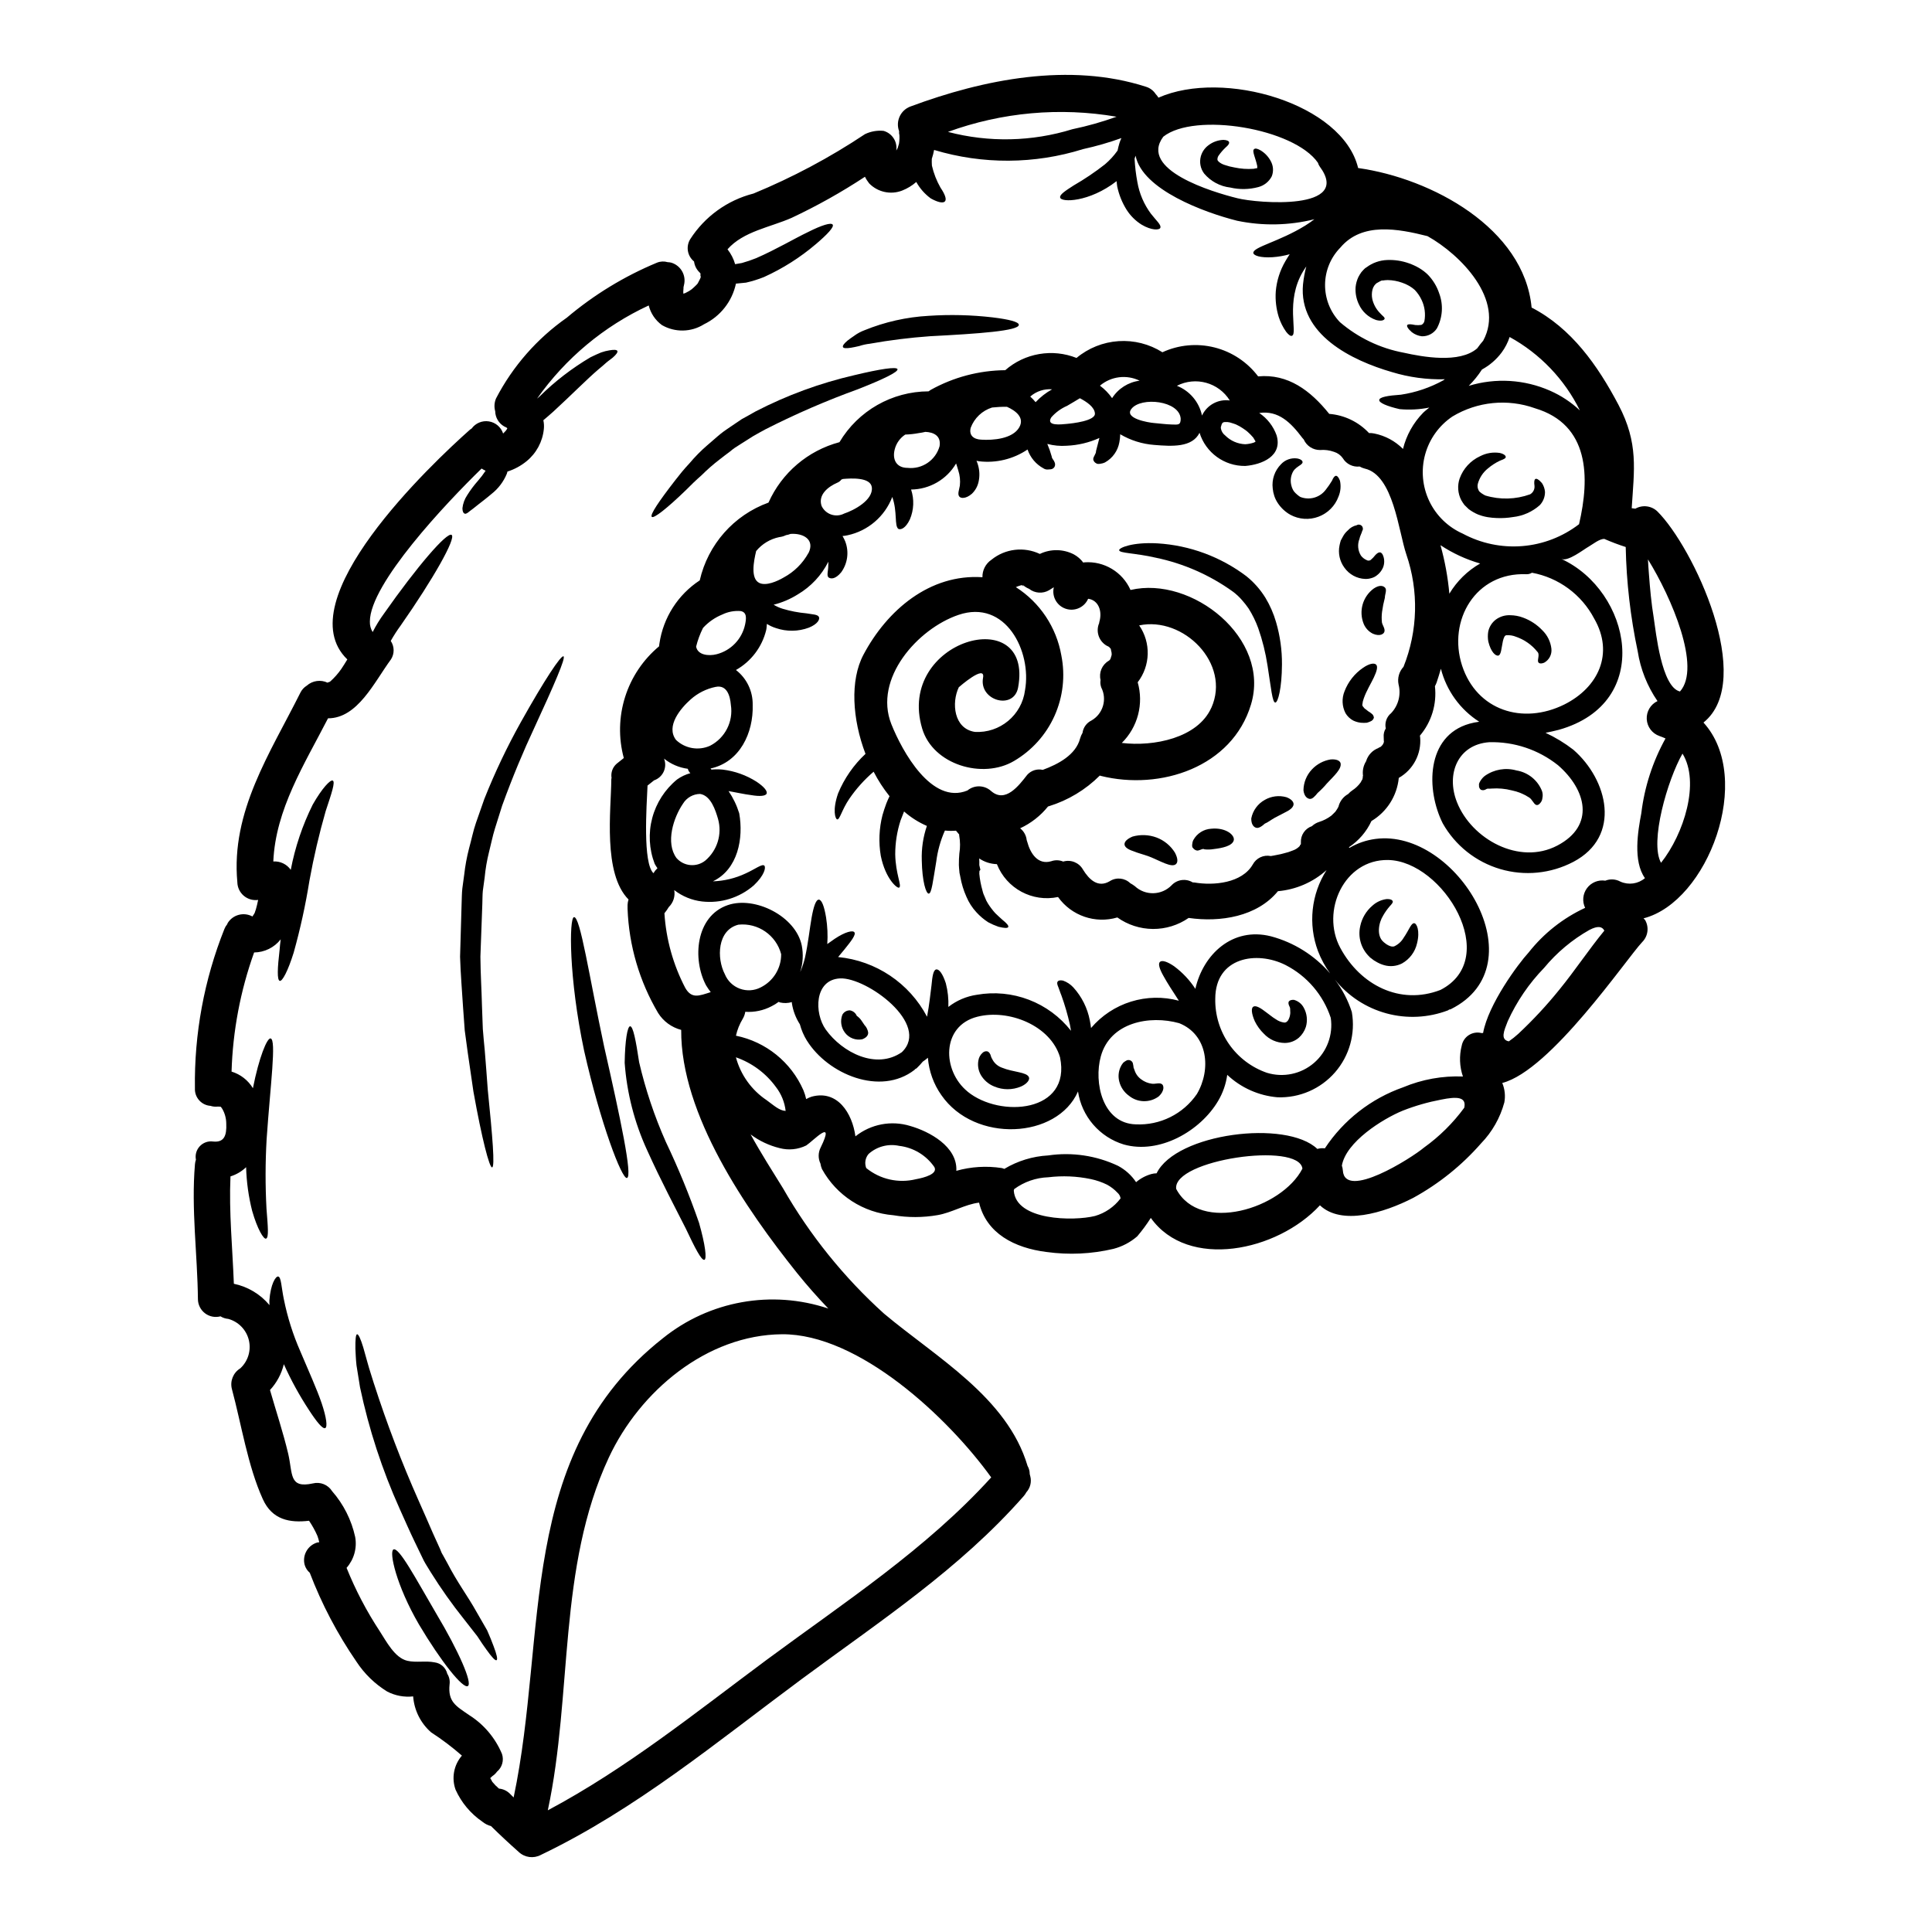 <?xml version="1.0" encoding="UTF-8"?>
<!-- Uploaded to: ICON Repo, www.svgrepo.com, Generator: ICON Repo Mixer Tools -->
<svg fill="#000000" width="800px" height="800px" version="1.1" viewBox="144 144 512 512" xmlns="http://www.w3.org/2000/svg">
 <g>
  <path d="m438.57 316.9c-0.082-0.305-0.148-0.617-0.191-0.93-0.031-0.035-0.031-0.066-0.062-0.098s-0.395-0.355-0.293-0.355c-0.227-0.16-0.473-0.293-0.734-0.395-2.094-1.207-2.953-3.789-1.996-6.008 0.027-0.086 0.039-0.172 0.031-0.262 0.871-2.894-0.223-5.816-2.957-6.172-0.992 2.285-3.566 3.434-5.93 2.648-2.367-0.785-3.742-3.246-3.168-5.672-0.035-0.004-0.07 0.008-0.098 0.031-0.395 0.227-0.738 0.453-1.125 0.707v0.004c-1.68 0.996-3.801 0.855-5.336-0.355-0.574-0.234-1.105-0.559-1.574-0.965 0.031 0.031 0.031 0.031 0.031 0.066-0.355 0-0.449-0.035-0.484-0.066-0.102 0.047-0.207 0.082-0.32 0.098-0.395 0.109-0.781 0.25-1.156 0.418 6.383 4.074 10.758 10.645 12.059 18.105 1.074 5.391 0.445 10.98-1.801 15.996-2.25 5.016-6.008 9.203-10.75 11.98-8.266 4.883-21.477 1.027-24.336-8.617-6.981-23.535 29.641-33.629 25.43-10.867-1.125 6.109-10.418 3.504-9.293-2.57 0.707-3.762-6.426 2.508-6.426 2.508-1.969 4.113-1.352 10.961 4.242 11.832v0.004c6.652 0.379 12.465-4.453 13.309-11.062 1.836-10.234-5.117-24.242-17.68-19.938-10.738 3.668-22.539 16.852-17.746 28.938 2.863 7.168 10.676 21.477 20.16 17.586l-0.004 0.004c1.844-1.531 4.535-1.461 6.301 0.16 3.762 3.246 7.301-1.418 9.547-4.309 1.031-1.156 2.606-1.664 4.117-1.32 4.051-1.48 8.777-3.957 9.902-8.324 0.145-0.52 0.359-1.02 0.641-1.48 0.188-1.418 1.074-2.652 2.363-3.277 3.062-1.754 4.211-5.606 2.606-8.746-0.234-0.637-0.301-1.324-0.191-1.992-0.484-1.984 0.391-4.051 2.152-5.082 0.246-0.145 0.43-0.371 0.516-0.641 0.27-0.969 0.336-0.75 0.246-1.582zm-207.7 8.035c-0.223-0.125 0.355-0.062 0.707-0.395l0.004 0.004c1.07-0.973 2.031-2.062 2.859-3.25 0.547-0.836 1.094-1.668 1.605-2.539-16.105-15.527 22.312-51.855 32.539-60.922 0.125-0.098 0.254-0.16 0.395-0.262v0.004c1.047-1.445 2.82-2.18 4.582-1.902 1.762 0.277 3.223 1.523 3.773 3.219 0.223-0.254 0.484-0.48 0.707-0.738 0.031-0.062 0.094-0.125 0.129-0.191 0.094-0.16 0.254-0.289 0.254-0.449s-0.676-0.449-0.836-0.516h0.008c-1.441-0.832-2.336-2.359-2.363-4.019-0.32-1.129-0.238-2.332 0.23-3.41 4.438-8.527 10.867-15.859 18.742-21.375 7.172-6.066 15.242-10.988 23.918-14.59 0.902-0.359 1.898-0.402 2.828-0.125 0.312 0.008 0.625 0.051 0.93 0.125 2.539 0.754 4.031 3.379 3.379 5.945-0.027 0.195-0.074 0.391-0.129 0.578v0.262c-0.039 0.309-0.059 0.621-0.062 0.934 0 0.16 0.031 0.32 0.031 0.512 0.223-0.094 0.449-0.156 0.547-0.191 0.324-0.156 0.641-0.32 0.965-0.512 0.223-0.16 0.48-0.324 0.707-0.484 0.418-0.355 0.836-0.738 1.219-1.125v-0.004c0.094-0.129 0.203-0.25 0.324-0.352 0.031-0.062 0.094-0.156 0.16-0.289 0.125-0.191 0.449-0.902 0.543-1.062s0.098-0.32 0.16-0.512c-0.125 0.031-0.16-0.965-0.031-0.578 0-0.066 0-0.098-0.031-0.129s0-0.031-0.031-0.062c-0.066-0.129-0.098-0.16-0.098-0.191v-0.004c-0.086-0.105-0.18-0.203-0.285-0.289-0.73-0.75-1.191-1.719-1.32-2.758-1.77-1.426-2.207-3.941-1.031-5.883 3.856-6.019 9.855-10.352 16.785-12.121 10.34-4.266 20.238-9.539 29.547-15.742 1.527-0.73 3.227-1.031 4.914-0.867 2.269 0.633 3.715 2.848 3.379 5.176 0.031 0 0.031-0.031 0.062-0.066 0.094-0.211 0.203-0.414 0.324-0.609 0.031-0.191 0.293-0.902 0.324-1.059s0.062-0.547 0.094-0.738l-0.004-0.004c0.047-0.465 0.059-0.934 0.035-1.402-0.02-0.105-0.031-0.215-0.031-0.324-0.012-0.098-0.031-0.195-0.062-0.289-0.016-0.203-0.016-0.41 0-0.613-0.969-2.625 0.371-5.543 2.992-6.523 19.418-7.231 42.211-11.762 62.434-5.238 1.055 0.32 1.965 1.004 2.57 1.926 0.281 0.293 0.531 0.617 0.738 0.965 17.23-7.621 48.84 1.574 52.918 18.645 19.547 2.754 43.98 15.98 45.973 36.977 10.578 5.465 17.523 15.352 23.023 25.781 5.367 10.195 4.144 17.199 3.504 27.395 0.324 0.031 0.641 0.094 0.965 0.125 1.898-1.082 4.285-0.781 5.852 0.738 9.445 9.387 26.168 44.723 12.203 55.941 13.469 14.758 1.156 47.547-15.887 51.887 0.129 0.16 0.293 0.289 0.422 0.449v0.004c1.098 1.902 0.773 4.309-0.789 5.852-4.277 4.566-24.242 34.016-37.07 37.324l0.004 0.004c0.676 1.625 0.867 3.41 0.547 5.144-1.102 4.086-3.227 7.828-6.176 10.867-5.098 5.824-11.184 10.711-17.973 14.434-7.871 4.051-19.031 7.363-24.723 1.969-11.285 12.25-34.98 17.168-44.816 3.344-1.086 1.707-2.289 3.34-3.602 4.883-1.816 1.574-3.969 2.707-6.297 3.316-5.801 1.367-11.805 1.648-17.711 0.832-8.551-1.059-15.977-4.953-17.906-13.082-3.731 0.449-7.234 2.668-10.996 3.309-3.871 0.672-7.828 0.684-11.703 0.031-7.969-0.641-15.082-5.242-18.934-12.246-0.195-0.465-0.332-0.953-0.406-1.453-0.641-1.348-0.617-2.918 0.062-4.246 3.957-8.102-1.93-1.797-3.824-0.543-2.188 1.078-4.688 1.328-7.043 0.703-2.781-0.68-5.398-1.914-7.695-3.629 2.754 5.016 5.82 9.809 8.586 14.277 7.113 12.41 16.145 23.621 26.766 33.211 13.777 11.57 32.633 22.148 38.035 40.344h-0.004c0.383 0.656 0.582 1.398 0.578 2.156 0.031 0.223 0.125 0.418 0.16 0.641h0.004c0.375 1.496-0.027 3.078-1.062 4.215-0.195 0.367-0.434 0.715-0.711 1.027-17.008 19.355-38.258 33.242-58.801 48.453-22.406 16.59-43.852 34.496-69.156 46.617h0.004c-1.918 1.02-4.273 0.703-5.852-0.789-2.508-2.219-4.953-4.5-7.332-6.844-0.848-0.223-1.637-0.629-2.312-1.18-3.09-2.121-5.543-5.043-7.086-8.457-1.125-3.098-0.484-6.559 1.672-9.051-2.57-2.25-5.301-4.312-8.168-6.172-2.769-2.426-4.477-5.844-4.754-9.52-2.371 0.262-4.766-0.188-6.879-1.285-3.262-2.008-6.039-4.707-8.137-7.906-5.047-7.336-9.203-15.25-12.379-23.566-0.641-0.555-1.109-1.277-1.352-2.09-0.684-2.574 0.82-5.219 3.379-5.949 0.16 0 0.324-0.023 0.48-0.066-0.121-0.566-0.281-1.125-0.48-1.668-0.613-1.406-1.359-2.75-2.219-4.019-5.078 0.609-9.773-0.227-12.25-5.723-3.988-8.777-5.688-19.867-8.199-29.195v0.004c-0.543-2.113 0.359-4.332 2.219-5.469 2.066-1.898 2.934-4.769 2.273-7.496-0.664-2.727-2.75-4.875-5.457-5.617-0.73-0.059-1.434-0.289-2.055-0.68-1.418 0.379-2.93 0.086-4.098-0.801-1.168-0.887-1.863-2.262-1.883-3.727-0.125-11.93-1.797-23.824-0.789-35.75v-0.004c0.035-0.414 0.121-0.828 0.258-1.223-0.254-1.293 0.133-2.629 1.039-3.586 0.906-0.957 2.219-1.418 3.523-1.234 2.863 0.293 3.633-1.48 3.477-4.789v-0.004c-0.012-1.34-0.367-2.66-1.031-3.824-0.117-0.203-0.25-0.395-0.395-0.578-0.285-0.055-0.574-0.074-0.863-0.062-0.641 0.07-1.285 0.004-1.898-0.195-2.398-0.176-4.223-2.227-4.117-4.629-0.203-14.457 2.449-28.812 7.812-42.242 0.18-0.457 0.43-0.879 0.742-1.258 0.055-0.102 0.098-0.211 0.129-0.32 1.383-2.227 4.258-2.984 6.559-1.738 0.172-0.238 0.332-0.484 0.48-0.738 0.066-0.156 0.129-0.254 0.16-0.32 0.066-0.262 0.16-0.516 0.262-0.789 0.254-0.84 0.418-1.672 0.609-2.543v0.004c-1.371 0.191-2.758-0.215-3.812-1.109-1.051-0.898-1.672-2.199-1.699-3.582-1.734-18.773 8.66-34.145 16.715-50.25v-0.004c0.375-0.754 0.957-1.391 1.672-1.832 1.535-1.367 3.742-1.672 5.586-0.77zm274.21 25.531c-0.031 0 0-0.129 0.062-0.355-0.031-0.031 0.035-0.867 0.098-0.355-0.242-1.391 0.039-2.82 0.789-4.016 0.488-1.656 1.746-2.977 3.375-3.543-0.07 0.031-0.145 0.051-0.223 0.062 0.156-0.094 0.512-0.254 0.641-0.324-0.023 0.051-0.055 0.094-0.098 0.129l0.16-0.16c0.031 0 0.066-0.031 0.098-0.062 0.125-0.129 0.254-0.293 0.395-0.418 0.055-0.113 0.121-0.219 0.195-0.32 0.031-0.062 0.062-0.098 0.062-0.129v-0.004c0.059-0.125 0.102-0.258 0.129-0.391-0.066-0.062-0.031-1.027-0.066-1.219v-0.004c-0.078-0.809 0.113-1.625 0.547-2.312-0.332-1.512 0.219-3.078 1.418-4.051 1.926-2.031 2.672-4.91 1.969-7.621-0.34-1.676 0.152-3.41 1.316-4.664 3.812-9.523 4.074-20.098 0.742-29.801-2.09-6.176-3.41-20.996-11.02-22.73h-0.004c-0.473-0.117-0.926-0.301-1.348-0.547-1.797 0.207-3.547-0.664-4.469-2.219-0.566-0.797-1.379-1.383-2.316-1.668-1.184-0.426-2.445-0.59-3.699-0.484-1.871 0.016-3.574-1.086-4.328-2.797-0.125-0.125-0.242-0.254-0.352-0.395-3.09-4.113-6.367-7.359-11.445-6.621 2.125 1.426 3.734 3.496 4.598 5.902 1.637 5.512-3.856 7.777-8.297 8.133-5.539 0.07-10.465-3.504-12.117-8.789-1.969 3.938-7.297 3.602-12.023 3.215-3.176-0.242-6.258-1.207-9-2.828-0.016 0.711-0.09 1.422-0.227 2.121-0.398 2.258-1.789 4.219-3.793 5.336-0.789 0.395-2.055 0.547-2.312 0.254l-0.004 0.004c-0.375-0.176-0.664-0.5-0.785-0.898-0.223-0.707 0.789-1.609 0.707-2.363 0.223-0.789 0.512-1.93 0.898-3.473v0.004c-2.727 1.23-5.668 1.93-8.66 2.059-1.73 0.129-3.469-0.035-5.144-0.484 0.461 1.078 0.848 2.184 1.16 3.312l0.098 0.418c0.094 0.125 0.18 0.254 0.254 0.395 0.176 0.223 0.316 0.473 0.418 0.738 0.176 0.375 0.176 0.809 0 1.18-0.199 0.379-0.57 0.633-0.996 0.68-0.277 0.039-0.555 0.059-0.832 0.062-0.387 0.023-0.773-0.078-1.098-0.293-1.996-1.074-3.512-2.867-4.242-5.012-3.769 2.551-8.336 3.66-12.859 3.121-0.262-0.035-0.453-0.098-0.676-0.129v-0.004c0.172 0.375 0.312 0.762 0.418 1.16 0.406 1.398 0.461 2.879 0.16 4.305-0.246 1.254-0.875 2.398-1.797 3.281-1.641 1.414-3.023 1.25-3.379 0.672-0.449-0.641 0-1.703 0.191-2.828 0.152-1.352 0.012-2.723-0.414-4.019-0.16-0.641-0.395-1.25-0.578-1.863v0.004c-2.484 4.238-7.016 6.863-11.93 6.91 0.863 2.586 0.746 5.398-0.32 7.91-1.125 2.363-2.363 2.797-3.023 2.539-1.156-0.789-0.223-4.5-1.641-8.484v-0.004c-1.977 5.18-6.445 9.008-11.867 10.164-0.434 0.098-0.871 0.164-1.316 0.191 0.266 0.457 0.5 0.926 0.707 1.414 1.059 2.734 0.66 5.82-1.059 8.199-1.574 1.898-2.754 1.77-3.312 1.387-0.641-0.422-0.094-1.898-0.125-3.055 0.031-0.355 0.031-0.707 0.031-1.125l-0.004-0.004c-1.812 3.606-4.625 6.609-8.102 8.66-1.977 1.242-4.137 2.164-6.398 2.731 0.742 0.449 1.535 0.805 2.363 1.062 2.062 0.625 4.184 1.031 6.332 1.223 1.547 0.293 2.992 0.254 3.312 0.965 0.289 0.645-0.355 1.898-2.668 2.828-2.793 1.043-5.859 1.09-8.684 0.129-0.859-0.262-1.68-0.641-2.438-1.125-0.066 0.547-0.066 1.09-0.191 1.668h-0.004c-1.098 4.473-3.996 8.289-8.004 10.551 2.859 2.207 4.504 5.641 4.434 9.258 0.223 7.363-3.379 15.172-11.188 16.848l0.004-0.004c0.102 0.082 0.188 0.18 0.254 0.293 0.996-0.098 1.996-0.098 2.992 0 3.191 0.387 6.254 1.484 8.965 3.211 1.93 1.285 2.93 2.477 2.668 3.148s-1.863 0.789-4.113 0.395c-1.672-0.191-3.762-0.676-5.981-1.062h0.004c1.227 1.809 2.18 3.793 2.824 5.883 1.18 6.594-0.32 14.855-6.977 18.035h0.004c2.996-0.098 5.945-0.809 8.66-2.086 2.508-1.125 4.438-2.668 4.984-2.059 0.418 0.48 0.062 2.508-2.828 5.238h-0.004c-3.762 3.262-8.715 4.801-13.664 4.246-2.695-0.309-5.254-1.355-7.394-3.019 0.293 1.645-0.246 3.328-1.445 4.496-0.344 0.574-0.73 1.125-1.156 1.645 0.438 6.906 2.316 13.641 5.519 19.777 1.703 2.961 3.633 2.121 6.75 1.125-0.449-0.578-0.863-1.18-1.242-1.805-3.664-6.91-2.793-18.324 5.758-21.254 7.199-2.477 18.035 2.957 19.609 10.707v-0.004c0.453 2.312 0.32 4.699-0.391 6.945 0.031-0.031 0.062-0.066 0.062-0.098v-0.004c0.488-1.164 0.883-2.367 1.18-3.598 0.867-3.938 1.25-7.812 1.766-10.676 0.516-2.863 1.125-4.723 1.898-4.723 0.77 0 1.445 1.766 1.93 4.723v0.004c0.367 2.328 0.477 4.688 0.32 7.039 0.672-0.484 1.352-0.969 1.969-1.387 2.793-1.863 4.789-2.312 5.207-1.734 0.484 0.609-0.789 2.281-2.668 4.598-0.48 0.609-1.059 1.285-1.637 1.969 10.016 0.969 18.875 6.914 23.566 15.82 0.609-3.18 0.898-6.172 1.18-8.324 0.223-2.414 0.48-4.086 1.254-4.211 0.777-0.125 1.734 1.18 2.539 3.664v-0.004c0.531 2.047 0.758 4.16 0.676 6.273 2.195-1.711 4.801-2.82 7.555-3.219 4.633-0.816 9.402-0.359 13.797 1.324 4.391 1.68 8.246 4.523 11.152 8.227-0.094-0.547-0.191-1.062-0.289-1.609-0.59-2.629-1.34-5.215-2.25-7.746-0.418-0.996-0.547-1.574-0.836-2.25-0.289-0.676-0.395-1.125-0.16-1.449 0.23-0.324 0.703-0.395 1.414-0.254l-0.004-0.004c1.047 0.371 1.984 0.988 2.734 1.805 2.234 2.453 3.746 5.481 4.371 8.742 0.16 0.676 0.223 1.352 0.324 2.027v-0.004c2.793-3.289 6.465-5.715 10.586-6.996 4.125-1.281 8.523-1.363 12.691-0.238-1.609-2.477-3.086-4.723-4.051-6.496-1.062-1.867-1.512-3.277-0.969-3.793 0.543-0.516 1.934-0.094 3.762 1.156v0.004c2.219 1.645 4.125 3.668 5.629 5.981 2.055-9.102 9.805-16.496 20.027-13.922 6.102 1.625 11.57 5.055 15.688 9.84-1.332-1.828-2.418-3.828-3.227-5.945-2.648-7.109-1.805-15.051 2.285-21.445-3.578 3.215-8.102 5.176-12.891 5.594-5.531 6.754-15.273 8.297-23.664 7.086-2.781 1.926-6.086 2.945-9.469 2.922-3.379-0.023-6.672-1.086-9.426-3.047-5.856 1.727-12.168-0.445-15.715-5.418-6.801 1.438-13.648-2.242-16.203-8.711-1.676-0.047-3.305-0.57-4.695-1.512 0.043 0.59 0.055 1.18 0.031 1.77l0.262 1.125v0.254c0-0.16-0.227 0.16-0.227 0.191l-0.031 0.676-0.004 0.004c0.137 1.512 0.418 3.008 0.84 4.469 0.145 0.648 0.371 1.273 0.672 1.863 0.199 0.566 0.461 1.105 0.789 1.609 0.57 0.898 1.215 1.75 1.93 2.543 0.707 0.641 1.32 1.281 1.867 1.734 1.125 0.898 1.734 1.574 1.574 1.93-0.16 0.355-1.027 0.32-2.602-0.066l-0.004-0.004c-0.93-0.32-1.832-0.715-2.699-1.18-1.148-0.742-2.199-1.625-3.121-2.637-1.125-1.215-2.027-2.617-2.668-4.144-0.75-1.676-1.289-3.438-1.605-5.246l-0.129-0.641h-0.004c-0.039-0.148-0.07-0.297-0.094-0.449l-0.035-0.422c-0.062-0.543-0.094-1.09-0.125-1.637 0-1.027 0.031-2.121 0.125-3.055 0.258-1.566 0.246-3.164-0.031-4.723-0.023-0.051-0.035-0.105-0.031-0.164 0-0.062 0.129-0.094-0.129-0.32l-0.48-0.578-0.223-0.262-0.004 0.004c-0.961 0.074-1.93 0.062-2.891-0.031-0.035 0-0.035 0.031-0.066 0.066-1.148 2.594-1.91 5.344-2.266 8.156-0.867 5.144-1.219 8.422-1.969 8.488-0.746 0.066-1.766-3.246-1.867-8.809h0.004c-0.109-3.098 0.348-6.195 1.352-9.129-2.203-0.953-4.242-2.242-6.043-3.828 0 0.031 0 0.031-0.031 0.062-0.293 0.789-0.613 1.543-0.902 2.312v0.004c-0.938 2.898-1.414 5.926-1.414 8.969 0.094 5.207 1.797 8.328 1.059 8.809-0.418 0.418-3.633-2.215-4.883-8.391-0.609-3.59-0.457-7.269 0.449-10.801 0.289-1.031 0.641-2.059 1.027-3.117 0.262-0.676 0.547-1.285 0.84-1.898l-0.004 0.004c-1.617-2.019-3.027-4.195-4.211-6.496-2.461 2.106-4.633 4.523-6.461 7.199-1.969 2.894-2.539 5.629-3.215 5.438-0.484-0.129-1.285-2.445 0.254-6.879v-0.004c1.645-3.973 4.121-7.547 7.266-10.48-3.504-9.195-4.144-19.484-0.547-26.266 6.269-11.832 17.586-21.48 31.539-20.547-0.047-1.848 0.848-3.594 2.383-4.629 3.621-2.941 8.609-3.543 12.828-1.543 2.84-1.367 6.156-1.332 8.969 0.094 0.996 0.535 1.863 1.281 2.539 2.191 0.102-0.039 0.211-0.059 0.32-0.062 5.207-0.371 10.082 2.559 12.203 7.328 16.266-3.824 37.227 12.828 31.926 30.352-4.984 16.586-23.977 22.855-39.801 18.918-0.094 0-0.156-0.066-0.254-0.098h-0.004c-3.769 3.773-8.406 6.566-13.504 8.137-0.094 0.031-0.156 0.031-0.223 0.062-1.984 2.473-4.516 4.453-7.394 5.785 0.457 0.352 0.84 0.789 1.129 1.285 0.332 0.562 0.539 1.184 0.609 1.832 0.031 0.129 0.094 0.262 0.125 0.395 0.84 3.184 2.863 6.269 6.398 5.211 1.027-0.363 2.148-0.328 3.152 0.094 2.027-0.602 4.203 0.277 5.242 2.121 1.637 2.668 3.988 4.922 7.086 3.086h-0.004c1.711-1.113 3.965-0.898 5.434 0.516 0.426 0.234 0.836 0.496 1.223 0.789 2.781 2.598 7.133 2.484 9.773-0.258 1.449-1.523 3.766-1.832 5.562-0.738 0.16-0.008 0.32 0.004 0.48 0.031 5.117 0.871 12.57 0.16 15.434-4.758 0.922-1.73 2.871-2.648 4.789-2.254 0.242-0.059 0.492-0.102 0.738-0.125 0.395-0.066 1.027-0.191 1.125-0.223h0.004c0.52-0.09 1.035-0.207 1.543-0.355 0.848-0.188 1.676-0.453 2.473-0.789 0.688-0.238 1.305-0.645 1.801-1.18-0.062 0 0.16-0.395 0.223-0.395s0.066-0.062 0.066-0.094v-0.453c-0.09-1.926 1.102-3.68 2.926-4.305 0.547-0.52 1.207-0.906 1.93-1.125 1.145-0.363 2.223-0.918 3.184-1.637 0.395-0.355 0.738-0.707 1.09-1.062v-0.004c0.062-0.066 0.113-0.145 0.16-0.223 0.258-0.355 0.484-0.73 0.68-1.125 0.016-0.121 0.047-0.242 0.094-0.355 0.41-1.277 1.297-2.348 2.477-2.992 0.32-0.367 0.688-0.691 1.094-0.961 0.867-0.562 1.617-1.281 2.215-2.125 0.148-0.312 0.312-0.574 0.48-0.859zm79.113 22.184c6.074-7.652 10.383-21.348 5.688-28.934-3.949 6.879-8.773 23.465-5.688 28.934zm5.016-45.395c5.723-6.367-2.219-24.887-8.484-35.012 0.062 1.281 0.156 2.539 0.254 3.824 0.289 3.891 0.641 7.809 1.285 11.703 0.547 3.535 2.023 18.324 6.945 19.484zm-3.836 12.441c-0.516-0.227-1.027-0.453-1.609-0.645-1.918-0.668-3.246-2.43-3.359-4.457-0.113-2.031 1.012-3.93 2.848-4.801-2.711-3.945-4.504-8.453-5.242-13.184-1.926-9.094-2.992-18.352-3.18-27.648-1.934-0.621-3.832-1.34-5.691-2.152-1.285 0-3.023 1.414-4.082 2.027-1.418 0.789-5.531 4.082-7.297 3.277 18.391 8.453 24.797 38.129-0.676 45.301-1.18 0.32-2.363 0.547-3.504 0.789v-0.004c2.625 1.219 5.106 2.727 7.391 4.5 9.102 7.941 12.863 22.922-0.031 29.711v-0.004c-5.961 3.125-12.902 3.809-19.359 1.906-6.457-1.902-11.918-6.242-15.234-12.102-4.438-8.84-4.5-23.148 7.086-26.426 0.844-0.234 1.703-0.406 2.574-0.516-5.047-3.223-8.676-8.246-10.16-14.047-0.355 1.18-0.676 2.363-1.125 3.633-0.125 0.344-0.277 0.676-0.453 0.996 0.539 4.734-0.902 9.484-3.984 13.117 0.012 0.145 0.031 0.281 0.066 0.418 0.383 4.391-1.832 8.598-5.66 10.77-0.461 4.746-3.148 8.992-7.246 11.43-1.305 2.828-3.379 5.234-5.981 6.945l0.16 0.16c2.113-1.242 4.453-2.043 6.883-2.363 21.477-2.863 43.496 33.457 19.934 45.137l-0.004 0.004c-0.145 0.047-0.297 0.078-0.449 0.094-0.098 0.066-0.129 0.16-0.254 0.191-5.215 1.984-10.922 2.266-16.305 0.805s-10.164-4.586-13.66-8.934c1.969 2.578 3.484 5.481 4.477 8.57 1 5.731-0.633 11.605-4.453 15.992-3.82 4.387-9.414 6.816-15.23 6.609-4.988-0.418-9.691-2.516-13.336-5.949-0.332 2.445-1.156 4.793-2.414 6.914-4.723 8.004-15.559 14.211-25.012 11.539-3.141-0.957-5.945-2.785-8.09-5.269-2.148-2.488-3.543-5.531-4.031-8.777-5.512 12.594-27.391 13.73-36.211 0.965-2.059-2.922-3.289-6.344-3.57-9.902-0.43 0.367-0.883 0.711-1.352 1.027-0.5 0.609-1.035 1.188-1.609 1.734-0.113 0.102-0.246 0.18-0.391 0.227-0.094 0.094-0.125 0.156-0.191 0.223-9.055 7.008-22.953 1.156-28.516-7.75l-0.004 0.004c-0.832-1.344-1.457-2.805-1.863-4.328-1.098-1.707-1.824-3.625-2.125-5.629v-0.258c-1.023 0.305-2.109 0.336-3.148 0.094-0.121-0.039-0.242-0.09-0.352-0.156-0.586 0.445-1.211 0.832-1.867 1.156-2.144 1.129-4.559 1.641-6.977 1.477-0.102 0.66-0.332 1.293-0.676 1.867-0.836 1.383-1.445 2.891-1.797 4.465 7.949 1.625 14.613 7.008 17.871 14.438 0.32 0.766 0.566 1.555 0.742 2.363 0.457-0.266 0.941-0.48 1.445-0.641 6.816-1.867 10.77 4.328 11.605 10.512h0.004c4.082-3.25 9.504-4.281 14.496-2.754 5.176 1.48 12.477 5.469 12.25 11.77 0 0.031-0.031 0.094-0.031 0.129 3.918-1.109 8.031-1.363 12.055-0.742 0.23 0.055 0.457 0.129 0.676 0.227 3.531-2.121 7.527-3.344 11.641-3.57 6.301-0.926 12.738 0.031 18.5 2.754 1.93 1.027 3.574 2.512 4.789 4.332 1.18-1.004 2.562-1.738 4.055-2.156 0.449-0.121 0.914-0.188 1.379-0.191 5.176-10.629 34.402-14.309 42.594-6.465h0.004c0.648-0.18 1.324-0.234 1.996-0.156 4.961-7.508 12.242-13.188 20.734-16.172 5.012-2.102 10.422-3.078 15.852-2.863-0.902-2.633-1.012-5.473-0.32-8.164 0.219-1.164 0.906-2.188 1.906-2.82 1-0.633 2.219-0.824 3.363-0.523 0.129 0 0.254-0.031 0.395-0.031 1.383-7.59 9.227-18.23 12.086-21.348 3.992-5.055 9.117-9.102 14.957-11.809-0.82-1.695-0.629-3.703 0.492-5.215 1.121-1.512 2.988-2.277 4.848-1.984 1.309-0.523 2.785-0.43 4.016 0.254 2.164 0.965 4.691 0.602 6.496-0.93-3.211-4.5-1.863-12.473-0.965-17.199v-0.004c0.836-6.957 3.016-13.684 6.414-19.812zm-16.203 50.926c-0.578-1.094-1.703-1.352-3.938-0.191v-0.004c-4.586 2.59-8.66 6-12.02 10.062-4.004 4.125-7.269 8.91-9.645 14.145-0.965 2.477-2.059 4.887 0.293 5.336h-0.004c0.879-0.605 1.715-1.273 2.508-1.992 3.902-3.652 7.543-7.57 10.898-11.73 4.102-5.019 7.766-10.582 11.914-15.629zm-10.598-59.93c9-4.504 13.246-13.504 7.906-22.762-3.34-6.367-9.422-10.848-16.492-12.152-0.449 0.285-0.98 0.422-1.512 0.395-13.383-0.547-20.895 12.203-17.008 24.211 3.891 11.887 16.074 15.773 27.105 10.309zm3.891-47.773c2.894-12.41 2.797-26.426-11.703-30.734l-0.004-0.004c-7.234-2.574-15.242-1.773-21.828 2.184-3.543 2.375-6.113 5.945-7.246 10.062-1.129 4.113-0.742 8.496 1.086 12.352 1.832 3.856 4.988 6.922 8.891 8.645 4.832 2.594 10.309 3.738 15.77 3.293 5.465-0.441 10.684-2.457 15.031-5.797zm-5.754 85.164c10.098-5.305 7.684-14.789 0.16-21.312h-0.004c-5.172-4.109-11.629-6.262-18.23-6.078-8.266 0.609-11.508 8.391-8.516 15.914 3.856 9.738 16.488 16.781 26.586 11.477zm-1.898-120.53h-0.004c2.902 1.277 5.562 3.035 7.875 5.207-4.062-8.242-10.562-15.031-18.613-19.453-0.48 1.477-1.199 2.867-2.125 4.117-1.391 1.859-3.164 3.391-5.207 4.5-1.008 1.562-2.184 3.016-3.504 4.328 7.113-2.168 14.77-1.707 21.574 1.301zm-17.75-13.266c5.852-10.801-6.012-22.828-14.758-27.711-7.812-1.969-17.32-3.762-23.051 2.988h0.004c-5.402 5.473-5.473 14.246-0.164 19.805 4.832 4.141 10.672 6.934 16.926 8.102 4.922 1.094 14.789 2.926 19.453-1.156 0.562-0.789 1.098-1.465 1.59-2.027zm-5.016 203.27c0.641-2.926-1.992-2.988-6.109-2.152-3.481 0.656-6.891 1.633-10.188 2.926-5.398 2.219-15.047 8.297-16.137 14.562h-0.004c0.145 0.414 0.23 0.848 0.262 1.289 0.48 7.941 18.195-3.277 21.477-6.043 4.102-2.941 7.715-6.512 10.699-10.582zm-3.938-136.25 0.004 0.004c1.988-3.312 4.793-6.062 8.145-7.981-3.731-1.074-7.273-2.711-10.512-4.852 1.172 4.195 1.957 8.492 2.348 12.832zm-1.18-56.809v0.004c-4.754 0.129-9.496-0.512-14.047-1.898-10.578-3.055-24.797-9.934-23.57-23.277h0.004c0.168-1.594 0.457-3.176 0.867-4.723-0.293 0.449-0.578 0.836-0.836 1.281-4.856 8.039-1.285 16.59-2.992 17.105-0.355 0.125-0.871-0.262-1.512-1.062h0.004c-0.855-1.203-1.52-2.531-1.969-3.934-0.676-2.184-0.941-4.473-0.785-6.75 0.238-2.824 1.105-5.559 2.535-8.008 0.355-0.641 0.789-1.281 1.156-1.863h0.004c-1.492 0.418-3.023 0.684-4.566 0.789-3.18 0.191-4.984-0.418-5.078-1.125-0.129-1.574 6.879-2.992 13.777-7.266 0.867-0.547 1.668-1.094 2.41-1.672h-0.004c-6.719 1.68-13.73 1.812-20.508 0.391-8.555-2.152-25.109-8.199-26.875-17.23-0.098 0.254-0.16 0.516-0.262 0.789v-0.004c0.105 2.098 0.352 4.18 0.742 6.242 0.523 3.012 1.746 5.863 3.566 8.324 1.445 1.867 2.824 2.992 2.508 3.762-0.191 0.609-2.25 0.789-5.016-0.871h0.004c-1.586-1.004-2.93-2.348-3.938-3.934-1.184-1.898-2.023-3.988-2.477-6.176-0.094-0.48-0.094-0.93-0.16-1.383-7.266 5.629-14.758 5.691-14.957 4.328-0.191-0.738 1.352-1.766 3.57-3.184 2.891-1.668 5.664-3.535 8.293-5.594 1.25-1.059 2.359-2.266 3.309-3.602l0.035-0.031c0.156-0.707 0.32-1.414 0.512-2.027 0.145-0.449 0.316-0.887 0.516-1.312-3.316 1.195-6.711 2.176-10.156 2.926-12.844 4.023-26.598 4.102-39.484 0.223-0.152 0.801-0.355 1.59-0.609 2.363-0.02 0.598-0.012 1.199 0.031 1.801 0.473 2.051 1.242 4.019 2.285 5.848 1.18 1.738 1.672 3.09 1.156 3.633-0.516 0.543-1.895 0.227-3.727-0.789v0.004c-1.59-1.156-2.906-2.648-3.859-4.371-1.113 0.977-2.387 1.746-3.762 2.285-3.023 1.164-6.445 0.418-8.711-1.898-0.441-0.547-0.82-1.141-1.125-1.77-6.215 4.09-12.719 7.734-19.453 10.898-5.691 2.508-12.797 3.57-16.977 8.328 0.926 1.176 1.617 2.519 2.027 3.957l0.094-0.035c0.547-0.094 1.094-0.191 1.672-0.289h0.004c1.285-0.355 2.555-0.785 3.793-1.285 5.305-2.312 10.098-5.176 13.73-6.91 3.695-1.867 6.172-2.606 6.559-1.969 0.387 0.637-1.383 2.539-4.438 5.144v-0.004c-4.16 3.547-8.797 6.492-13.777 8.742-1.543 0.621-3.137 1.117-4.758 1.48-0.871 0.098-1.734 0.16-2.574 0.254h-0.094v0.004c-1 4.703-4.125 8.68-8.457 10.77-3.387 2.141-7.684 2.227-11.156 0.227-1.742-1.273-2.984-3.117-3.504-5.207-11.859 5.496-22.066 14.012-29.594 24.695l0.676-0.578v-0.004c4.055-4.004 8.59-7.492 13.5-10.387 1.031-0.512 1.996-0.93 2.828-1.281h0.004c0.699-0.246 1.422-0.43 2.156-0.547 1.219-0.223 1.969-0.16 2.121 0.16 0.152 0.324-0.293 0.965-1.223 1.766-0.449 0.395-1.09 0.789-1.734 1.352-0.645 0.562-1.285 1.156-2.059 1.766-3.086 2.637-7.086 6.719-11.957 11.191-0.871 0.789-1.766 1.543-2.637 2.281l-0.004 0.004c0.168 0.773 0.215 1.57 0.129 2.359-0.336 3.324-1.977 6.379-4.566 8.492-1.504 1.23-3.227 2.164-5.082 2.754-0.062 0.191-0.094 0.418-0.16 0.578-0.871 2.113-2.277 3.965-4.082 5.371-1.383 1.18-2.57 2.059-3.504 2.797-0.934 0.738-1.703 1.383-2.188 1.703-0.578 0.48-1.027 0.836-1.383 0.703-0.355-0.129-0.609-0.578-0.609-1.445v0.004c0.137-1.23 0.566-2.41 1.258-3.441 0.844-1.352 1.797-2.633 2.856-3.824 0.738-0.844 1.418-1.734 2.027-2.668-0.367-0.164-0.723-0.355-1.059-0.582-9.355 9.098-29.609 30.539-29.609 40.539v0.004c-0.035 0.984 0.223 1.957 0.738 2.793 0.871-1.719 1.879-3.363 3.019-4.914 8.684-12.379 16.688-21.703 17.91-20.832 1.219 0.871-4.852 11.641-13.504 24.008-0.961 1.309-1.84 2.672-2.633 4.086 0.996 1.469 1.02 3.391 0.062 4.883-4.438 6.047-8.84 15.625-16.684 15.625-6.297 12.25-13.891 24.113-14.5 37.934l-0.004 0.004c1.828-0.125 3.586 0.719 4.629 2.219 1.145-6.004 3.102-11.824 5.824-17.297 2.508-4.406 4.691-6.652 5.301-6.363 0.738 0.355-0.32 3.41-1.863 8.07v-0.004c-1.742 6.062-3.18 12.211-4.305 18.422-1.031 6.445-2.426 12.828-4.184 19.113-1.512 4.856-3.023 7.684-3.695 7.477-0.738-0.223-0.609-3.34-0.031-8.266 0.062-0.836 0.156-1.797 0.289-2.731h-0.004c-1.695 2.168-4.289 3.445-7.043 3.473-3.637 10.145-5.652 20.797-5.977 31.57 2.363 0.719 4.379 2.289 5.66 4.402 1.605-8.133 3.758-13.406 4.691-13.184 1.574 0.324-0.062 12.25-1.059 26.688-0.352 6.137-0.363 12.285-0.035 18.422 0.355 4.66 0.676 7.684-0.125 7.941-0.609 0.223-2.281-2.477-3.664-7.332h-0.004c-0.961-3.797-1.5-7.688-1.609-11.602-1.168 1.125-2.59 1.961-4.144 2.441-0.422 9.484 0.543 18.973 0.898 28.453 3.699 0.766 7.027 2.762 9.445 5.66 0-0.395-0.066-0.84-0.031-1.223 0.32-4.371 1.668-6.426 2.312-6.363 0.836 0.098 0.836 2.731 1.543 6.141l0.004-0.004c0.949 4.695 2.398 9.277 4.328 13.664 2.219 5.269 4.441 10.129 5.691 13.855 1.25 3.727 1.574 6.269 0.902 6.527-0.672 0.254-2.219-1.605-4.328-4.852v-0.004c-2.523-3.848-4.738-7.891-6.621-12.086-0.617 2.559-1.879 4.914-3.668 6.844 1.609 5.629 3.477 11.191 4.824 16.883 1.25 5.367 0.156 9.258 6.527 7.871 1.969-0.496 4.035 0.336 5.113 2.059 3.027 3.461 5.129 7.629 6.109 12.121 0.535 2.938-0.309 5.957-2.281 8.195 2.371 5.883 5.32 11.516 8.809 16.816 1.703 2.602 3.938 7.043 7.301 7.812 2.312 0.543 4.852-0.066 7.231 0.418 1.637 0.211 2.969 1.418 3.348 3.023 0.531 0.84 0.746 1.84 0.609 2.824-0.48 4.633 1.703 5.723 5.207 8.137 3.883 2.457 6.914 6.051 8.684 10.289 0.566 1.688 0.043 3.547-1.32 4.691-0.207 0.285-0.445 0.551-0.707 0.785-0.395 0.273-0.762 0.586-1.094 0.934 0.207 0.309 0.387 0.629 0.547 0.965 0.531 0.656 1.125 1.262 1.77 1.805 1.109 0.094 2.144 0.586 2.926 1.379l0.965 0.965c9.133-43.34 0.449-90.887 39.547-121.69l-0.004 0.004c12.316-9.938 28.848-12.906 43.852-7.875-2.863-2.992-5.629-6.109-8.293-9.422-13.473-16.848-30.836-41.984-30.699-64.426-2.531-0.66-4.715-2.258-6.109-4.469-4.953-8.379-7.738-17.859-8.102-27.586-0.016-0.246-0.016-0.492 0-0.738v-0.355c0.02-0.48 0.105-0.957 0.258-1.41-6.848-6.879-4.629-23.758-4.566-31.762v-0.004c0-0.152 0.023-0.305 0.066-0.453-0.234-1.402 0.277-2.824 1.348-3.758 0.641-0.516 1.25-0.996 1.898-1.512-1.434-5.312-1.316-10.926 0.34-16.176 1.656-5.246 4.785-9.91 9.012-13.434 0.035-0.254 0.035-0.516 0.098-0.789 1.016-6.828 4.902-12.898 10.676-16.684 2.176-9.523 9.039-17.285 18.219-20.613 3.535-7.902 10.445-13.785 18.809-16.012 4.953-8.332 13.922-13.445 23.613-13.469 0.191-0.129 0.355-0.262 0.578-0.395h0.004c6.039-3.359 12.824-5.152 19.738-5.211 2.547-2.227 5.656-3.707 8.988-4.277 3.332-0.574 6.762-0.219 9.902 1.031 3.148-2.625 7.047-4.184 11.137-4.453 4.09-0.273 8.16 0.758 11.625 2.945 4.324-1.988 9.195-2.434 13.809-1.273 4.613 1.164 8.691 3.871 11.559 7.668 7.91-0.738 13.859 3.731 18.84 9.934 4.027 0.32 7.785 2.133 10.543 5.082 0.477-0.016 0.949 0.023 1.414 0.125 2.879 0.578 5.523 2 7.59 4.086 0.891-3.613 2.731-6.922 5.336-9.582 0.516-0.512 1.094-0.93 1.641-1.383-2.59 0.52-5.242 0.66-7.871 0.418-3.441-0.789-5.465-1.703-5.398-2.41 0.031-0.789 2.281-1.18 5.723-1.418v0.004c3.957-0.594 7.781-1.891 11.285-3.828 0.129-0.086 0.254-0.176 0.371-0.273zm-1.184 161.84c16.332-8.391 0.738-34.176-13.891-34.434-11.672-0.191-17.875 13.566-12.668 23.277 5.277 9.836 15.82 15.305 26.559 11.156zm-46.004 21.957c4.332 1.332 9.047 0.348 12.48-2.609 3.438-2.957 5.113-7.469 4.445-11.953-1.992-6.051-6.293-11.078-11.961-13.984-7.617-3.859-18.613-2.125-18.645 8.902-0.086 4.301 1.191 8.516 3.648 12.047 2.457 3.527 5.969 6.188 10.031 7.598zm-7.844-231.77c5.301 1.352 30.605 3.41 21.828-8.422v-0.004c-0.203-0.293-0.355-0.617-0.453-0.961-6.297-9.141-32.668-13.508-40.988-6.914-6.559 8.793 13.02 14.664 19.613 16.301zm17.262 257.17c-0.902-7.203-34.402-2.363-33.457 5.367 6.262 11.957 27.992 5.269 33.457-5.367zm-12.441-192.64c0-0.062-0.031-0.094-0.031-0.125v-0.035c-0.129-0.242-0.27-0.477-0.422-0.707-0.059-0.082-0.109-0.168-0.156-0.258l-0.066-0.066c-0.426-0.5-0.891-0.973-1.383-1.41-0.062-0.031-0.355-0.293-0.484-0.395-0.254-0.191-0.543-0.355-0.789-0.547h0.004c-0.582-0.395-1.195-0.738-1.832-1.027-0.051-0.031-0.105-0.055-0.16-0.066-0.031-0.031-0.031-0.031-0.098-0.031-0.156-0.07-0.316-0.125-0.48-0.164-0.293-0.094-0.609-0.191-0.934-0.289v0.004c-0.207-0.02-0.41-0.051-0.609-0.098-0.203-0.016-0.406-0.016-0.609 0h-0.102c-0.055-0.004-0.109 0.008-0.16 0.031-0.062 0.023-0.125 0.035-0.191 0.035 0 0.031 0 0.031-0.031 0.031-0.051 0.035-0.105 0.066-0.164 0.094l-0.031 0.031-0.062 0.066c-0.031 0.031-0.031 0.062-0.098 0.191v0.004c-0.012 0.035-0.035 0.066-0.062 0.094-0.031 0.098-0.062 0.223-0.098 0.324-0.156 0.707-0.156 0.094-0.125 0.738h-0.004c0.121 0.77 0.535 1.461 1.16 1.926 1.41 1.414 3.305 2.242 5.301 2.316 0.789-0.043 1.57-0.195 2.316-0.449 0.133-0.078 0.266-0.152 0.402-0.219zm-14.168-6.941v-0.004c1.316-2.797 4.297-4.41 7.359-3.984-2.949-4.746-9.043-6.438-14.016-3.891 3.398 1.34 5.898 4.301 6.648 7.875zm2.477 77.449c5.238-11.734-7.426-24.305-19.129-21.828l-0.004-0.004c3.16 4.578 3 10.672-0.391 15.078 0.805 2.812 0.84 5.785 0.098 8.613-0.742 2.832-2.231 5.406-4.309 7.461 8.453 1.027 20.125-1.285 23.723-9.324zm-3.836 102.36c3.856-6.527 2.926-15.742-4.695-18.773-7.812-2.184-18.293-0.254-20.77 8.809-1.895 6.879 0.422 17.746 9.262 18.004 6.43 0.309 12.559-2.731 16.203-8.039zm-6.656-177.43c1.605 0.031 2.363 0.254 2.363-1.512-0.289-4.824-10.512-5.902-13.051-2.637-2.027 2.539 4.406 3.633 6.012 3.762 1.602 0.129 3.133 0.352 4.676 0.387zm-8.52-11.605v-0.004c-3.457-1.684-7.582-1.164-10.516 1.32 1.246 0.922 2.332 2.039 3.219 3.309 1.621-2.547 4.297-4.246 7.297-4.629zm-5.047 216.69c-0.09-0.59-0.387-1.125-0.84-1.512-0.797-0.852-1.727-1.566-2.754-2.121-1.371-0.672-2.816-1.168-4.309-1.48-3.699-0.773-7.5-0.934-11.25-0.48-3.266 0.109-6.426 1.207-9.055 3.148l-0.094 0.395c0.547 7.941 15.785 8.137 21.508 6.719 2.711-0.777 5.094-2.418 6.793-4.668zm-14.277-205.24c1.48-0.129 7.59-0.789 7.477-2.754-0.094-1.699-2.152-3.086-3.984-4.051-1.125 0.707-2.281 1.352-3.41 2.027l0.004-0.004c-1.602 0.695-3.031 1.738-4.18 3.055-1.5 2.398 2.715 1.852 4.094 1.727zm1.512-78.094v-0.004c3.973-0.824 7.883-1.934 11.703-3.309-14.992-2.574-30.395-1.188-44.688 4.019 10.848 2.852 22.273 2.606 32.984-0.711zm-27.777 255.05c8.617 7.043 27.551 5.562 24.496-9.102-2.496-8.453-13.66-12.867-21.926-10.746-9.547 2.41-9.387 14.273-2.57 19.836zm22.395-186.12c-2.066-0.172-4.113 0.488-5.691 1.828l-0.094 0.098v0.004c0.512 0.449 0.984 0.945 1.41 1.477 1.27-1.355 2.746-2.508 4.375-3.406zm-8.699 10.059c1.48-2.602-1.027-4.438-3.277-5.434v0.004c-1.316-0.02-2.629 0.047-3.938 0.191-2.613 0.82-4.703 2.805-5.66 5.371-0.512 2.027 0.789 3.055 2.797 3.148 3.102 0.195 8.312-0.191 10.078-3.281zm-21.121 5.008c0.449-2.754-1.574-3.699-3.762-3.793-0.574 0.137-1.152 0.246-1.738 0.32-1.188 0.227-2.391 0.355-3.602 0.395-1.391 0.914-2.391 2.32-2.793 3.938-0.676 2.637 0.418 4.887 3.41 4.887 3.852 0.422 7.445-2.012 8.484-5.746zm-6.269 194.26c2.312-0.418 5.852-1.414 4.887-3.215-2.156-3.133-5.559-5.184-9.34-5.625-2.887-0.625-5.902 0.176-8.098 2.152-0.875 1.035-1.113 2.469-0.617 3.731 3.684 3 8.559 4.094 13.168 2.957zm-3.727-33.668c7.715-7.426-9.355-19.867-16.367-19.547-6.848 0.324-6.91 9.195-3.793 13.566 4.371 6.086 13.375 10.703 20.16 5.981zm-35.754 160.98c20.609-15.242 42.117-29.227 59.434-48.289-11.414-15.848-35.109-38.098-55.457-37.934-19.902 0.16-37.648 15.047-45.879 32.668-13.629 29.227-9.547 62.531-16.172 93.492 20.844-11.098 39.109-25.852 58.074-39.938zm20.469-303.72c2.539-0.836 7.715-3.543 7.328-6.941-0.324-2.734-5.512-2.414-7.684-2.219-0.129 0.062-0.254 0.098-0.395 0.16-0.277 0.379-0.66 0.668-1.094 0.836-2.363 1.031-5.144 3.148-4.148 6.141 0.504 1.078 1.43 1.906 2.562 2.289 1.129 0.383 2.367 0.289 3.426-0.262zm-9.445 10.449c1.734-3.57-1.414-5.305-4.789-5.051l-0.004 0.004c-0.379 0.156-0.777 0.266-1.184 0.324-0.555 0.273-1.152 0.449-1.766 0.516-2.41 0.492-4.574 1.797-6.141 3.695-0.645 2.699-1.543 7.297 0.836 8.453 1.801 0.871 4.758-0.449 6.465-1.445h-0.004c2.769-1.484 5.047-3.742 6.559-6.492zm-6.07 147.86c-0.262-2.309-1.152-4.5-2.574-6.332-2.648-3.648-6.348-6.394-10.605-7.875 1.246 4.644 4.137 8.676 8.129 11.352 1.898 1.375 3.379 2.789 5.051 2.856zm-6.625-32.727c3.356-1.656 5.469-5.082 5.438-8.82-1.34-5.035-6.141-8.344-11.32-7.812-5.625 1.414-5.816 8.902-3.598 13.145v0.004c0.73 1.773 2.172 3.164 3.977 3.824 1.801 0.664 3.797 0.539 5.504-0.34zm-4.113-96.203c0.289-1.449 0.578-3.246-1.223-3.543v0.004c-1.672-0.125-3.348 0.195-4.852 0.93-1.938 0.789-3.672 2-5.082 3.543-0.793 1.578-1.406 3.238-1.832 4.953 0.418 2.281 3.375 2.543 5.398 2.027h0.004c3.832-0.973 6.773-4.043 7.586-7.914zm-9.293 32.16c3.984-2.043 6.207-6.414 5.512-10.836-0.191-2.363-1.031-5.398-4.051-4.758v-0.004c-2.449 0.504-4.727 1.645-6.594 3.312-2.668 2.363-6.656 7.086-3.891 10.742h0.004c2.41 2.301 5.981 2.914 9.02 1.543zm-1.285 30.445c3.195-2.691 4.527-7 3.406-11.023-0.672-2.312-1.898-6.203-4.758-6.656-1.852 0.02-3.562 0.992-4.531 2.574-2.512 3.664-4.695 10.352-1.738 14.402 1.945 2.231 5.301 2.539 7.621 0.703zm-3.938-23.18c-0.324-0.32-0.559-0.719-0.676-1.16-2.309-0.305-4.484-1.238-6.297-2.699 0.441 1.113 0.41 2.359-0.09 3.445-0.496 1.09-1.422 1.926-2.551 2.316-0.578 0.449-1.156 0.93-1.734 1.383-0.254 5.531-1.281 20.574 1.574 23.223h-0.004c0.145-0.246 0.305-0.484 0.48-0.707 0.191-0.223 0.395-0.418 0.578-0.609v-0.004c-0.27-0.375-0.516-0.77-0.738-1.18-1.484-3.875-1.707-8.121-0.641-12.133s3.375-7.586 6.586-10.211c1.066-0.762 2.262-1.328 3.527-1.664z"/>
  <path d="m555.14 315.94c0.16 1.492-0.586 2.938-1.898 3.668-0.84 0.352-1.352 0.223-1.543-0.066-0.453-0.609 0.547-2.121-0.355-2.894h0.004c-1.453-1.793-3.383-3.137-5.562-3.887-0.812-0.34-1.695-0.484-2.574-0.418-0.125 0-0.289 0.062-0.512 0.352-0.188 0.387-0.332 0.801-0.422 1.223-0.395 1.867-0.449 3.664-1.219 3.824-0.672 0.125-1.93-0.84-2.637-3.699-0.16-0.867-0.168-1.758-0.031-2.633 0.262-1.281 0.98-2.426 2.023-3.215 1.098-0.809 2.438-1.215 3.797-1.156 1.176 0.008 2.34 0.223 3.438 0.641 1.93 0.711 3.668 1.855 5.078 3.344 1.355 1.309 2.207 3.047 2.414 4.918z"/>
  <path d="m553.44 274.37c0.008 1.289-0.473 2.531-1.352 3.473-1.988 1.781-4.484 2.894-7.141 3.184-1.422 0.234-2.863 0.32-4.305 0.258-0.793-0.027-1.582-0.102-2.363-0.227-0.855-0.141-1.695-0.367-2.508-0.676-0.918-0.379-1.781-0.875-2.574-1.477-0.395-0.355-0.738-0.707-1.094-1.062-0.316-0.418-0.605-0.859-0.863-1.316-0.91-1.773-1.062-3.84-0.418-5.723 0.945-2.621 2.902-4.746 5.43-5.906 1.594-0.828 3.402-1.129 5.176-0.867 1.125 0.254 1.609 0.707 1.609 1.059 0.031 0.422-0.676 0.645-1.609 1.031-1.121 0.539-2.168 1.219-3.117 2.023-1.293 1.035-2.231 2.457-2.668 4.055-0.156 0.598-0.074 1.23 0.227 1.77 0.16 0.449 1.18 1.059 1.766 1.352v-0.004c3.887 1.172 8.047 1.059 11.863-0.32 0.797-0.457 1.25-1.34 1.156-2.254-0.125-0.898-0.094-1.605 0.227-1.797 0.324-0.191 0.898 0.098 1.734 1.062h0.004c0.473 0.703 0.754 1.52 0.82 2.363z"/>
  <path d="m552.66 353.68c0.191 0.582 0.223 1.203 0.094 1.797-0.031 0.449-0.199 0.875-0.48 1.227-0.418 0.578-0.84 0.734-1.18 0.609-0.707-0.293-1.031-1.48-1.898-1.996-1.391-0.902-2.938-1.531-4.562-1.859-1.734-0.445-3.523-0.609-5.309-0.484-0.16 0-0.324 0.031-0.484 0.031h-0.297c-0.277-0.039-0.559 0.031-0.789 0.191-0.395 0.25-0.891 0.289-1.316 0.098-0.367-0.293-0.551-0.758-0.484-1.223-0.191-0.418 0.707-1.863 1.574-2.477 2.43-1.707 5.5-2.227 8.355-1.414 3.074 0.5 5.656 2.594 6.777 5.5z"/>
  <path d="m525.4 221.74c1.141 3.039 0.918 6.422-0.609 9.289-0.871 1.344-2.383 2.133-3.988 2.09-0.969-0.117-1.891-0.496-2.668-1.094-1.059-0.934-1.414-1.609-1.18-1.898 0.23-0.289 0.996-0.223 2.059 0v0.004c0.555 0.066 1.121 0.059 1.672-0.031 0.391-0.195 0.676-0.547 0.789-0.965 0.359-1.918 0.102-3.898-0.742-5.66-0.453-0.973-1.062-1.859-1.801-2.637-0.48-0.434-1.012-0.812-1.574-1.125-0.562-0.32-1.156-0.586-1.77-0.789-1.227-0.441-2.519-0.68-3.824-0.703-0.465 0.008-0.926 0.051-1.383 0.125-0.16-0.16-0.965 0.395-1.574 0.707l-0.031 0.031-0.223 0.191-0.355 0.418v0.004c-0.223 0.32-0.387 0.68-0.48 1.062-0.203 0.832-0.215 1.699-0.035 2.539 0.324 1.367 1.012 2.625 1.996 3.633 0.578 0.707 1.414 1.18 1.25 1.574-0.125 0.293-0.703 0.707-2.281 0.293v-0.004c-2.016-0.703-3.652-2.203-4.531-4.148-0.676-1.41-0.977-2.973-0.871-4.535 0.09-0.934 0.34-1.848 0.742-2.699 0.23-0.445 0.496-0.875 0.785-1.281l0.516-0.578 0.387-0.387 0.293-0.227 0.125-0.062v-0.004c1.59-1.207 3.516-1.891 5.512-1.969 1.953-0.082 3.906 0.215 5.754 0.867 0.949 0.332 1.863 0.754 2.731 1.258 0.824 0.492 1.59 1.074 2.281 1.734 1.375 1.41 2.41 3.109 3.031 4.977z"/>
  <path d="m518.74 388.66c0.676-0.035 1.641 1.969 0.789 5.336-0.512 2.262-1.961 4.199-3.988 5.332-1.461 0.742-3.148 0.902-4.723 0.453-0.793-0.223-1.551-0.559-2.25-0.996-0.277-0.145-0.543-0.316-0.789-0.516l-0.32-0.254-0.16-0.098-0.031-0.031-0.227-0.191-0.031-0.031-0.094-0.098v-0.004c-2.176-2.086-3.106-5.16-2.445-8.102 0.441-2.133 1.586-4.055 3.246-5.465 1.059-0.957 2.383-1.562 3.793-1.738 0.965-0.031 1.445 0.223 1.574 0.578 0.129 0.355-0.289 0.789-0.836 1.383h0.004c-0.633 0.734-1.191 1.523-1.672 2.363-1.254 1.969-1.836 5.434 0.062 7.039l0.031 0.035 0.035 0.031 0.32 0.254c0.191 0.129 0.516 0.418 0.609 0.418 0.199 0.133 0.418 0.242 0.645 0.32 0.363 0.164 0.766 0.211 1.156 0.133 1.062-0.48 1.949-1.277 2.539-2.285 1.449-2.102 1.961-3.867 2.762-3.867z"/>
  <path d="m511.13 299.83c0.418 0.645-0.129 1.703-0.129 2.606h-0.004c-0.324 1.215-0.57 2.449-0.738 3.695-0.125 0.938-0.133 1.887-0.031 2.828 0.16 0.789 0.836 1.574 0.672 2.363-0.094 0.645-1.156 1.449-3.086 0.609-1.082-0.543-1.934-1.453-2.406-2.57-1.379-3.363-0.297-7.231 2.633-9.387 1.672-1.133 2.668-0.691 3.09-0.145z"/>
  <path d="m510.6 291.41c0.336 0.988 0.301 2.062-0.098 3.023-0.355 0.82-0.922 1.531-1.641 2.059-0.418 0.332-0.898 0.57-1.414 0.707-0.531 0.168-1.086 0.242-1.641 0.227-2.207-0.078-4.254-1.188-5.527-2.992-1.25-1.695-1.719-3.84-1.289-5.902 0.098-0.449 0.191-0.867 0.324-1.285l0.578-1.059v-0.004c0.332-0.625 0.777-1.18 1.32-1.641 0.609-0.684 1.418-1.156 2.312-1.348 0.43-0.273 0.992-0.207 1.348 0.156 0.359 0.363 0.414 0.93 0.133 1.352-0.129 0.578-0.645 1.449-0.738 2.121l-0.004 0.004c-0.57 1.445-0.426 3.078 0.395 4.402 0.383 0.516 0.895 0.922 1.48 1.18 0.332 0.215 0.758 0.215 1.09 0 0.477-0.402 0.91-0.855 1.289-1.352 0.418-0.418 0.789-0.703 1.18-0.672 0.395 0.027 0.688 0.383 0.902 1.023z"/>
  <path d="m508.71 320.15c0.484 0.547 0.129 1.77-0.609 3.344-0.738 1.574-1.996 3.602-2.668 5.531-0.211 0.539-0.344 1.102-0.395 1.672-0.062 0.156 0.031 0.289 0.129 0.512 0.223 0.191 0.352 0.516 0.641 0.676 0.293 0.16 0.48 0.418 0.789 0.609v0.004c0.305 0.168 0.59 0.363 0.852 0.59 0.383 0.25 0.621 0.668 0.645 1.125-0.129 0.449-0.465 0.805-0.902 0.965-0.312 0.145-0.633 0.262-0.965 0.355-0.523 0.047-1.051 0.047-1.574 0-0.703-0.074-1.391-0.273-2.027-0.578-0.855-0.453-1.57-1.133-2.059-1.969-0.922-1.801-1.016-3.914-0.254-5.785 0.965-2.531 2.68-4.707 4.918-6.234 1.648-1.137 2.965-1.359 3.481-0.816z"/>
  <path d="m499.27 346.26c0.32 1.512-1.672 3.277-3.633 5.367-0.75 0.895-1.57 1.734-2.445 2.508-0.707 0.871-1.418 1.703-2.152 1.574-0.734-0.129-1.418-0.789-1.609-2.246 0.016-2.074 0.82-4.066 2.25-5.566 1.305-1.395 3.035-2.32 4.922-2.633 1.512-0.133 2.473 0.285 2.668 0.996z"/>
  <path d="m499.1 271.38c0.312 1.422 0.176 2.906-0.391 4.246-0.91 2.453-2.84 4.387-5.289 5.305-2.449 0.922-5.176 0.73-7.477-0.516-1.297-0.734-2.41-1.758-3.246-2.992-0.422-0.613-0.758-1.285-0.996-1.992-0.215-0.645-0.355-1.316-0.418-1.992-0.289-2.371 0.527-4.742 2.215-6.43 1.094-1.172 2.691-1.734 4.281-1.512 1.027 0.191 1.445 0.641 1.414 0.996 0 0.789-2.059 1.156-2.731 2.926h-0.004c-0.441 1.035-0.52 2.191-0.223 3.277 0.07 0.312 0.176 0.613 0.316 0.902 0.121 0.266 0.273 0.512 0.453 0.738 0.457 0.523 0.988 0.98 1.574 1.352 2.438 0.965 5.219 0.176 6.781-1.93 0.602-0.758 1.148-1.551 1.641-2.379 0.32-0.789 0.672-1.25 1.027-1.281 0.355-0.035 0.762 0.445 1.07 1.281z"/>
  <path d="m489.52 411.07c0.852 1.551 1.051 3.379 0.547 5.078-0.355 1.102-1 2.09-1.867 2.859-1.027 0.887-2.34 1.379-3.699 1.387-2.109-0.016-4.121-0.898-5.562-2.445-0.988-0.957-1.801-2.078-2.406-3.312-0.902-2.055-0.996-3.504-0.395-3.856 0.641-0.418 1.898 0.293 3.41 1.48 0.789 0.547 1.605 1.285 2.539 1.836v-0.004c0.668 0.488 1.457 0.797 2.281 0.898 0.32 0 0.609-0.062 1.027-0.641v-0.004c0.324-0.582 0.508-1.23 0.547-1.895-0.023-0.289-0.035-0.582-0.031-0.871 0.02-0.301-0.047-0.602-0.191-0.867-0.293-0.578-0.355-1.062-0.129-1.352 0.223-0.289 0.676-0.418 1.32-0.395l-0.004 0.004c1.125 0.309 2.07 1.066 2.613 2.098z"/>
  <path d="m484.89 355.26c1.418 0.516 2.059 1.352 1.898 2.059-0.16 0.707-0.934 1.32-1.832 1.766-0.898 0.449-1.93 0.996-3.086 1.605-1.094 0.613-1.867 1.254-2.668 1.574-0.871 0.789-1.734 1.352-2.445 1.059-0.707-0.293-1.18-1.094-1.156-2.445v0.004c0.414-2.09 1.73-3.891 3.602-4.918 1.727-0.984 3.773-1.238 5.688-0.703z"/>
  <path d="m482.16 308.83c1.07 3.656 1.602 7.445 1.574 11.254-0.031 6.332-1.059 10.098-1.766 10.098-0.789 0-1.125-3.856-2.059-9.805l-0.004-0.004c-0.512-3.379-1.34-6.707-2.473-9.934-0.664-1.809-1.512-3.543-2.539-5.176-0.543-0.789-1.133-1.539-1.77-2.25-0.68-0.781-1.434-1.492-2.25-2.121-6.148-4.461-13.172-7.562-20.609-9.102-5.594-1.285-9.645-1.156-9.676-1.992-0.066-0.609 3.504-2.188 10.191-1.801 8.516 0.527 16.688 3.547 23.5 8.684 2.012 1.613 3.731 3.559 5.082 5.754 1.207 2 2.144 4.152 2.797 6.394z"/>
  <path d="m480.78 186.73c0.672 1.227 0.766 2.684 0.254 3.988-0.723 1.418-2.023 2.457-3.562 2.859-2.43 0.652-4.981 0.695-7.43 0.125-2.707-0.309-5.191-1.641-6.945-3.727-0.969-1.301-1.289-2.969-0.867-4.535 0.32-1.168 1.02-2.199 1.992-2.922 1.148-0.887 2.539-1.391 3.988-1.449 0.871 0.031 1.418 0.262 1.512 0.609 0.094 0.352-0.223 0.84-0.902 1.387-0.691 0.652-1.316 1.375-1.863 2.152-0.234 0.324-0.348 0.723-0.32 1.125 0.062 0.254 0.16 0.32 0.418 0.578h-0.004c0.438 0.355 0.941 0.625 1.48 0.789 0.859 0.301 1.742 0.527 2.637 0.676 1.648 0.352 3.336 0.469 5.016 0.352 0.324-0.031 0.48-0.125 0.672-0.125 0.035-0.031 0.066-0.031 0.129-0.031 0 0.031 0.031 0.062 0.098 0.094h0.004c0.109-0.207 0.141-0.445 0.094-0.676-0.426-2.121-1.48-4.039-0.82-4.481 0.289-0.254 0.836-0.16 1.637 0.293l0.004-0.004c1.18 0.695 2.144 1.707 2.781 2.922z"/>
  <path d="m464.99 363.62c3.859-0.395 6.398 1.734 5.949 3.148-0.453 1.414-2.926 1.969-5.332 2.25v0.004c-0.801 0.129-1.609 0.152-2.414 0.062-0.484-0.395-1.414 0.516-2.121 0.293v-0.004c-0.379-0.109-0.711-0.348-0.934-0.676-0.324-0.125-0.254-1.352 0.098-2.059 0.957-1.762 2.754-2.906 4.754-3.019z"/>
  <path d="m455.38 369.98c0.738 1.414 0.84 2.508 0.254 3.023-1.156 1.027-4.113-0.84-7.039-1.996-1.543-0.578-3.086-0.934-4.277-1.445-1.383-0.453-2.281-1.062-2.312-1.801s0.738-1.477 2.121-2.055v-0.004c2.106-0.598 4.348-0.508 6.398 0.258 2.019 0.77 3.723 2.18 4.856 4.019z"/>
  <path d="m451.84 431.26c0.578 0.262 0.934 1.734-0.789 3.312v0.004c-2.359 1.738-5.598 1.66-7.871-0.195-1.281-0.918-2.191-2.262-2.57-3.793-0.312-1.23-0.211-2.531 0.293-3.699 0.184-0.441 0.43-0.855 0.734-1.223 0.215-0.199 0.453-0.375 0.711-0.516 0.355-0.262 0.828-0.309 1.23-0.121 0.402 0.188 0.668 0.582 0.695 1.023 0.066 0.285 0.109 0.578 0.133 0.871 0.098 0.219 0.184 0.441 0.254 0.672 0.305 0.984 0.926 1.844 1.77 2.445 0.824 0.625 1.801 1.027 2.828 1.156 0.879 0.129 1.906-0.324 2.582 0.062z"/>
  <path d="m416.67 429.46c0.289 0.641-0.418 1.734-2.09 2.477v-0.004c-2.266 0.961-4.82 0.961-7.086 0-1.48-0.586-2.727-1.648-3.543-3.019-0.672-1.168-0.914-2.535-0.672-3.859 0.121-0.812 0.531-1.555 1.156-2.09 0.32-0.293 0.754-0.426 1.18-0.355 0.395 0.098 0.641 0.418 0.867 0.902 0.074 0.285 0.172 0.566 0.293 0.836 0.129 0.223 0.223 0.418 0.355 0.645h-0.004c0.559 0.922 1.426 1.621 2.445 1.969 2.949 1.211 6.519 1.117 7.098 2.5z"/>
  <path d="m415.16 299.16c0.395 0.352-0.578 0 0 0z"/>
  <path d="m407.06 228.11c4.273 0.516 6.941 1.18 6.941 1.969 0 1.609-10.738 2.363-23.535 3.023h0.004c-5.359 0.383-10.691 1.047-15.98 1.992-0.949 0.109-1.887 0.312-2.793 0.613-0.84 0.191-1.574 0.355-2.188 0.449-1.219 0.191-1.992 0.16-2.121-0.191-0.129-0.355 0.293-0.934 1.254-1.734 0.48-0.395 1.09-0.789 1.797-1.285v-0.008c0.812-0.586 1.699-1.062 2.641-1.414 5.418-2.207 11.164-3.5 17.004-3.824 5.66-0.379 11.344-0.242 16.977 0.41z"/>
  <path d="m381.85 241.83c0.223 0.738-3.762 2.668-10.289 5.238l0.004 0.004c-8.434 3.043-16.668 6.609-24.66 10.672-1.125 0.609-2.25 1.223-3.309 1.836-1.125 0.703-2.188 1.383-3.246 2.055l-1.609 1.031h-0.004c-0.457 0.32-0.895 0.664-1.32 1.027-0.93 0.676-1.832 1.383-2.699 2.059-1.684 1.285-3.281 2.684-4.781 4.18-1.512 1.32-2.894 2.668-4.144 3.938-5.051 4.887-8.52 7.59-9.055 7.109-0.578-0.516 1.898-4.148 6.207-9.711 1.09-1.418 2.281-2.894 3.758-4.473h0.004c1.453-1.734 3.043-3.348 4.758-4.824 0.934-0.789 1.867-1.605 2.828-2.445 0.516-0.418 0.934-0.789 1.574-1.25l1.543-1.062c1.031-0.703 2.125-1.414 3.184-2.152 1.18-0.641 2.414-1.32 3.633-2.027h0.004c8.285-4.285 17.078-7.516 26.168-9.609 6.891-1.656 11.195-2.301 11.453-1.594z"/>
  <path d="m374.07 417.6c0.062 0.738-0.449 1.414-1.605 1.832v-0.004c-1.715 0.324-3.469-0.348-4.531-1.734-1.043-1.355-1.312-3.156-0.711-4.754 0.398-0.75 1.184-1.207 2.027-1.184 0.809 0.148 1.484 0.691 1.801 1.449 0.445 0.309 0.836 0.688 1.156 1.125 0.191 0.254 0.418 0.641 0.871 1.285v0.004c0.523 0.543 0.871 1.234 0.992 1.98z"/>
  <path d="m329.26 468.09c1.668 5.852 2.09 9.582 1.414 9.773-0.789 0.223-2.477-3.086-4.953-8.324-2.637-5.242-6.465-12.379-10.234-20.738-3.348-7.297-5.363-15.137-5.945-23.148 0.094-5.981 0.734-9.645 1.445-9.68 0.789 0 1.512 3.668 2.383 9.484l-0.004 0.004c1.688 7.258 4.059 14.344 7.086 21.156 3.332 6.988 6.273 14.156 8.809 21.473z"/>
  <path d="m304.11 421.39c4.277 18.871 7.59 34.367 6.047 34.785-1.352 0.395-7.012-14.469-11.348-33.66-4.117-19.484-3.988-35.27-2.703-35.465 1.672-0.254 4.016 15.629 8.004 34.34z"/>
  <path d="m293.33 317.93c0.672 0.355-2.508 7.621-7.812 19.129-2.699 5.754-5.625 12.668-8.453 20.469-0.609 1.969-1.254 3.988-1.898 6.043-0.641 2.055-1.031 4.117-1.574 6.238v-0.004c-0.555 2.219-0.941 4.477-1.156 6.75-0.16 1.156-0.324 2.363-0.484 3.543-0.094 0.934-0.094 2.312-0.129 3.441-0.191 4.789-0.352 9.445-0.512 13.984 0.031 4.5 0.32 8.902 0.418 13.051 0.062 2.09 0.16 4.117 0.223 6.109 0.16 1.969 0.324 3.856 0.516 5.723 0.289 3.695 0.578 7.168 0.789 10.32 1.285 12.668 1.93 20.543 1.156 20.641-0.707 0.125-2.699-7.527-4.953-20.094-0.449-3.184-0.965-6.656-1.512-10.387-0.254-1.863-0.516-3.824-0.789-5.816-0.16-1.992-0.289-4.051-0.449-6.172-0.262-4.242-0.645-8.715-0.789-13.344 0.125-4.629 0.289-9.445 0.418-14.371 0.062-1.285 0.031-2.363 0.191-3.793l0.48-3.543h0.004c0.258-2.367 0.691-4.707 1.289-7.012 0.645-2.312 1.094-4.66 1.836-6.785 0.738-2.125 1.48-4.211 2.184-6.234h-0.004c2.785-7.019 6.031-13.852 9.711-20.445 6.266-11.207 10.637-17.766 11.301-17.441z"/>
  <path d="m274.79 580.21c0.871 2.281 1.156 3.602 0.789 3.762-0.371 0.16-1.285-0.871-2.668-2.797-0.703-0.965-1.512-2.152-2.41-3.543-1.062-1.352-2.219-2.863-3.543-4.535v0.004c-3.176-3.973-6.117-8.129-8.809-12.441-0.355-0.609-0.738-1.223-1.125-1.836l-0.289-0.48-0.129-0.223-0.062-0.129-0.191-0.324-0.484-0.996c-0.641-1.32-1.285-2.699-1.969-4.082-1.352-2.797-2.637-5.754-3.988-8.746-4.644-10.328-8.168-21.125-10.504-32.203-0.355-2.156-0.676-4.117-0.934-5.82-0.191-1.734-0.223-3.184-0.289-4.406-0.035-2.414 0.094-3.793 0.449-3.824s0.934 1.18 1.637 3.504c0.324 1.156 0.738 2.574 1.18 4.211s1.059 3.441 1.668 5.438l0.004-0.004c3.387 10.512 7.328 20.836 11.809 30.93 1.32 2.988 2.606 5.879 3.824 8.711 0.641 1.383 1.254 2.754 1.867 4.117l0.418 1.027 0.449 0.789c0.355 0.609 0.676 1.254 1.031 1.867 2.637 5.144 5.512 8.934 7.652 12.797 1.09 1.863 2.059 3.566 2.926 5.078 0.695 1.586 1.273 3 1.691 4.156z"/>
  <path d="m259.71 571.79c5.785 9.68 9.582 18.293 8.266 19.035-1.316 0.738-7.086-6.465-12.953-16.336-5.984-10.289-7.973-19.258-6.754-19.867 1.477-0.672 5.91 7.719 11.441 17.168z"/>
 </g>
</svg>